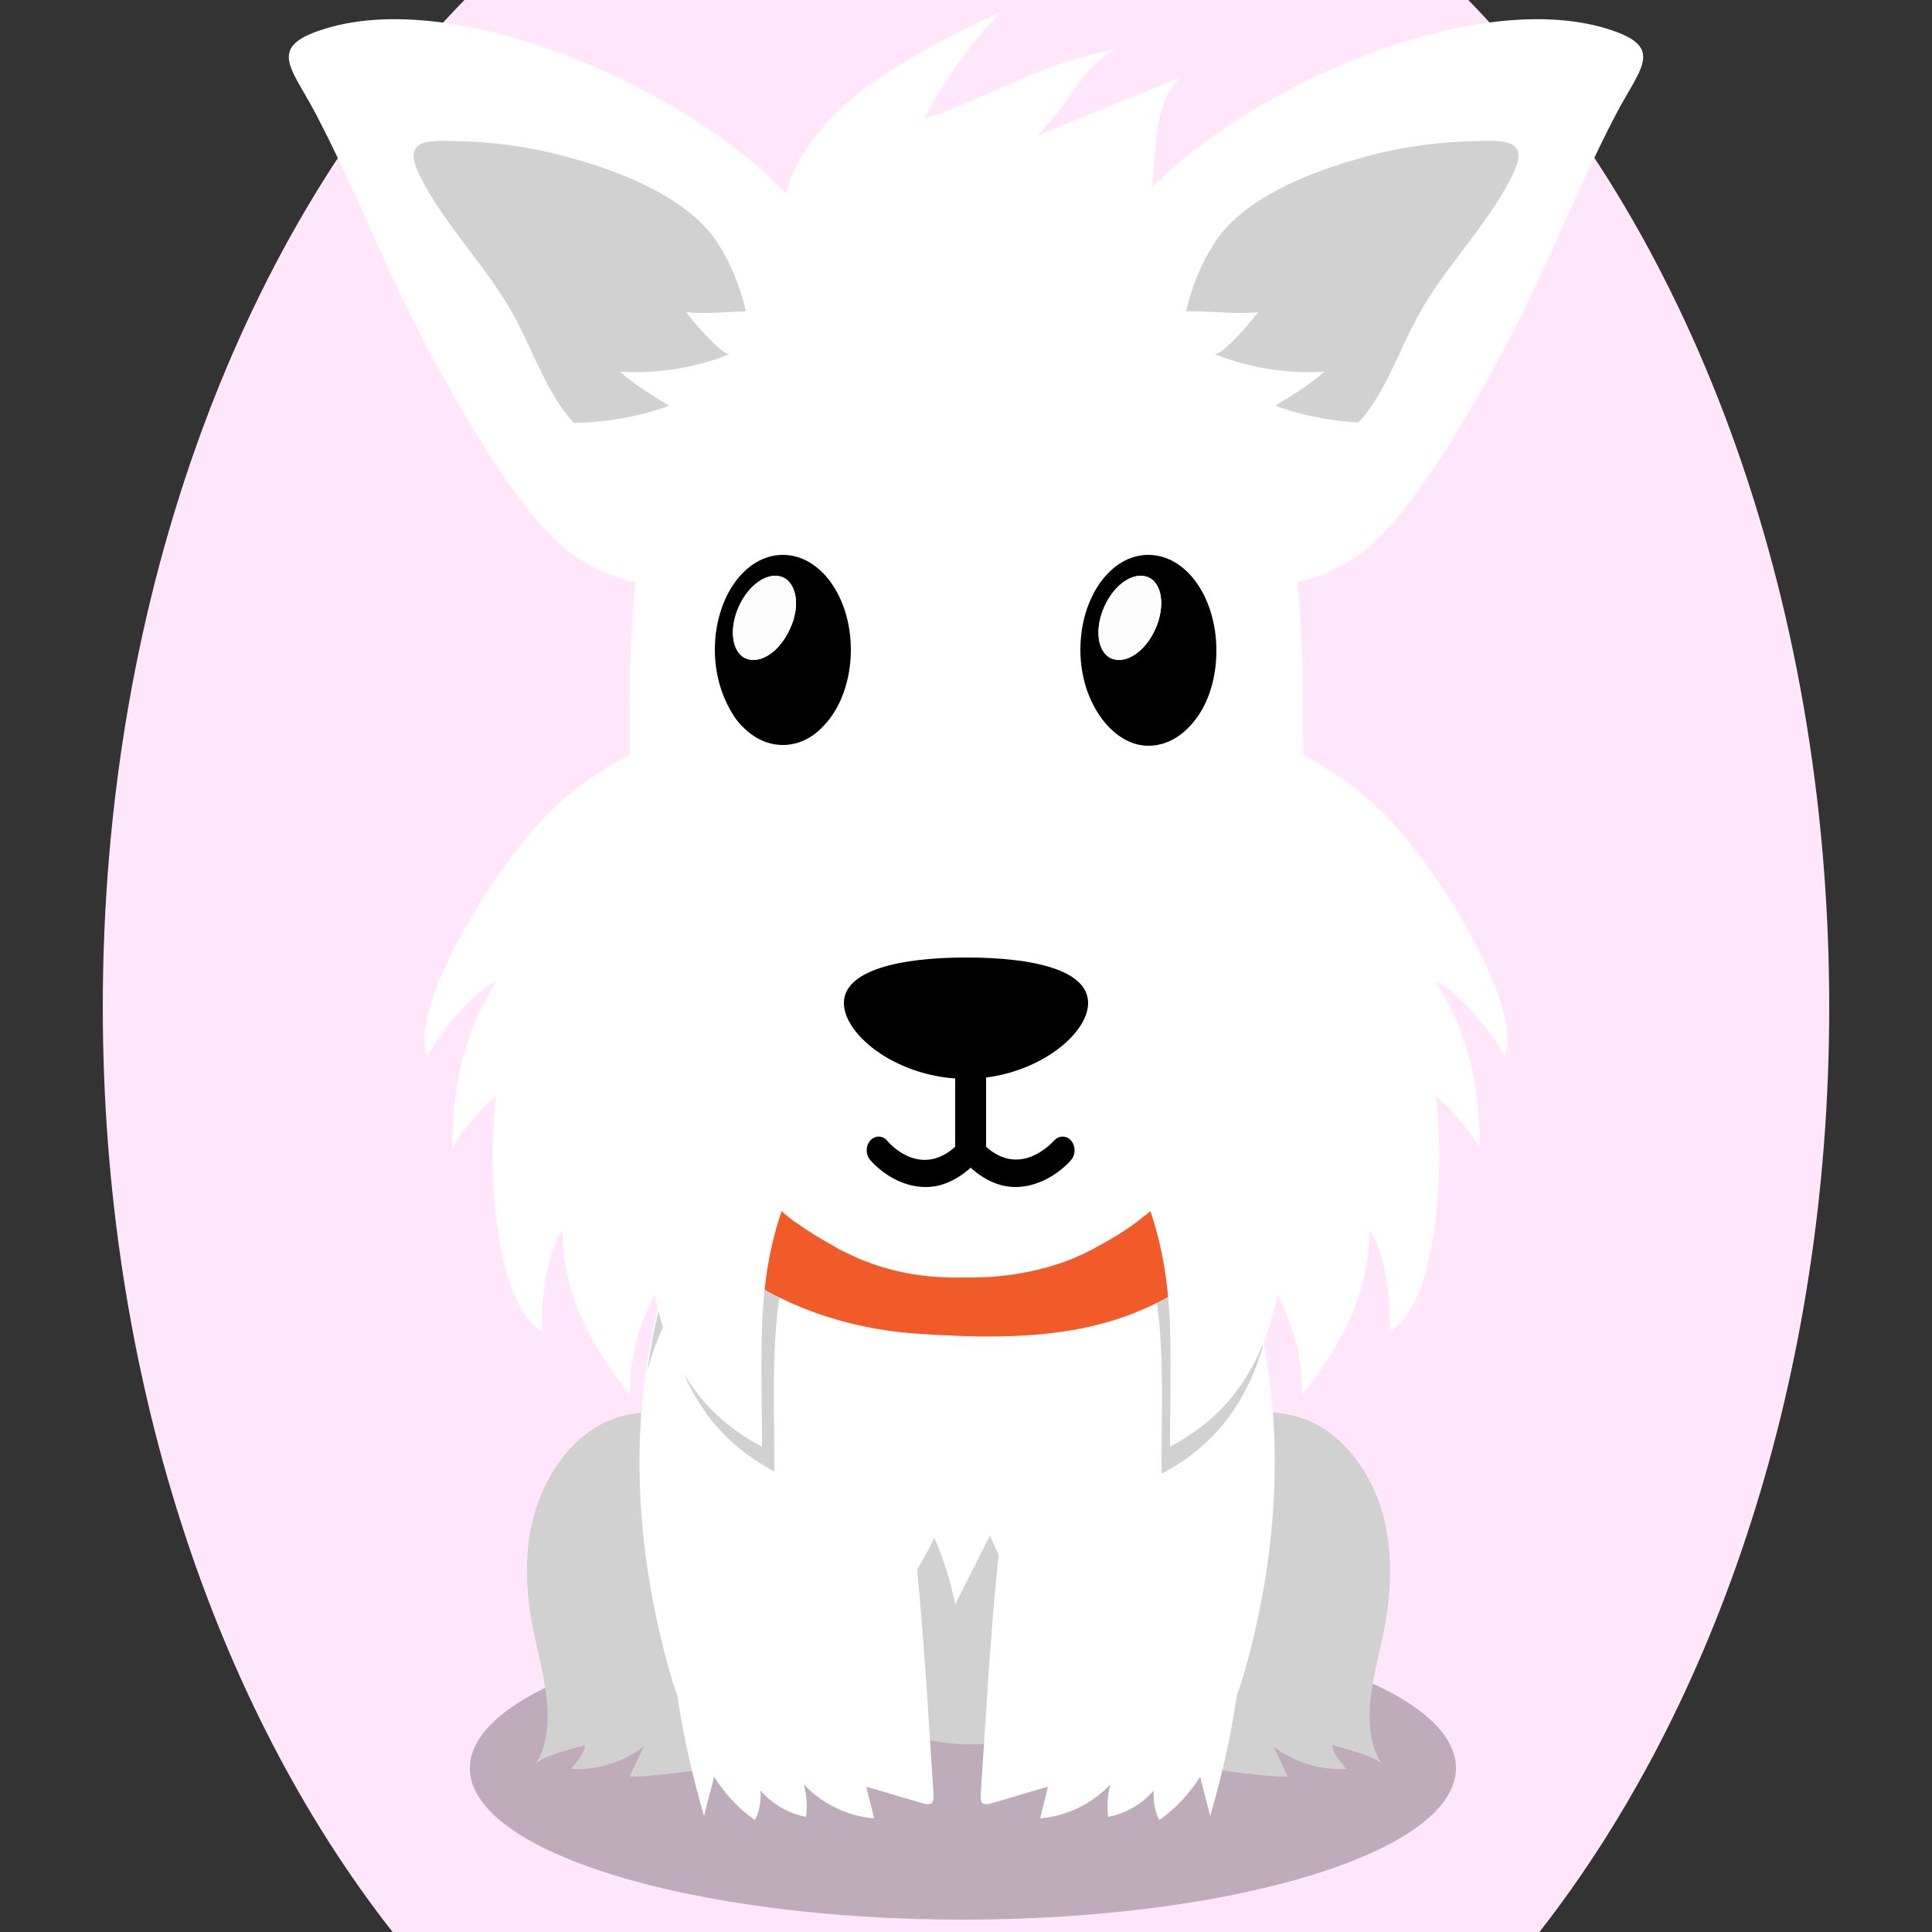 <!--?xml version="1.0" encoding="utf-8"?-->
<!-- Generator: Adobe Illustrator 25.2.2, SVG Export Plug-In . SVG Version: 6.00 Build 0)  -->
<svg version="1.1" id="Ebene_1" xmlns="http://www.w3.org/2000/svg" xmlns:xlink="http://www.w3.org/1999/xlink" x="0px" y="0px" viewBox="0 0 250 250" style="enable-background:new 0 0 250 250;" xml:space="preserve">
<rect x="0" y="0" width="250" height="250" fill="#333333" stroke="none"/>
<style type="text/css">
	.st0{opacity:0.25;enable-background:new    ;}
	.st1{fill:#d1d1d1;}
	.st2{fill:#ffffff;}
	.st3{fill:#F15A29;}
	.st4{fill:#FCFCFC;}

.bgel{fill:#FFE6FA;}</style>
<path class="bgel" d="M236.7,130.3c0,47.6-14.5,90.3-37.5,119.7H50.8c-23-29.3-37.5-72.1-37.5-119.7C13.3,76.6,31.7,29,60.1,0h129.9
	C218.3,29,236.7,76.6,236.7,130.3z"></path>
<g>
	<g>
		<path class="st0" d="M188.4,228.8c0,10.8-28.6,19.6-63.8,19.6c-35.3,0-63.8-8.8-63.8-19.6s28.6-19.6,63.8-19.6
			C159.9,209.2,188.4,217.9,188.4,228.8z"></path>
		<g>
			<g>
				<path class="st1" d="M107,205.6c0.2-3.6-0.2-9.2-2-12.4c-1.7-3-6.9-5.8-9.6-7.9c-2.4-1.8-5.3-3.3-8.2-2.9
					c-2.6,0.3-5.6,0.3-8.1,1.3c-4.8,1.9-8.2,6.6-9.8,11.7s-1.3,10.7-0.2,16c1.2,5.7,3.2,12,0.2,16.9c0.8-1.1,5.2-2.1,6.4-2.5
					c-0.1,1.3-1.1,2.1-1.8,3.1c3.4,0.2,6.8-0.9,9.4-2.9c-0.6,1.3-1.2,2.5-1.8,3.8c-0.2,0.4,8.5-0.6,9.4-0.9c3.3-1.2,5.6-3.5,8.4-5.5
					C104.9,219.1,106.7,212.5,107,205.6z"></path>
				<path class="st1" d="M141.1,205.6c-0.2-3.6,0.2-9.2,2-12.4c1.7-3,6.9-5.8,9.6-7.9c2.4-1.8,5.3-3.3,8.2-2.9
					c2.6,0.3,5.6,0.3,8.1,1.3c4.8,1.9,8.2,6.6,9.8,11.7c1.5,5.1,1.3,10.7,0.2,16c-1.2,5.7-3.2,12-0.2,16.9c-0.8-1.1-5.2-2.1-6.4-2.5
					c0.1,1.3,1.1,2.1,1.8,3.1c-3.4,0.2-6.8-0.9-9.4-2.9c0.6,1.3,1.2,2.5,1.8,3.8c0.2,0.4-8.5-0.6-9.4-0.9c-3.3-1.2-5.6-3.5-8.4-5.5
					C143.1,219.1,141.4,212.5,141.1,205.6z"></path>
			</g>
			<path class="st2" d="M153.2,145.5c-7.7-13.5-29.3-13.5-41.2-10.3c-9.5,2.6-18.3,5.9-23.6,16.2c-3,6-3.5,11.9-1.7,18.4
				c1,3.5,2.6,6.7,3.7,10.1c0.9,2.9,0.5,4.3,0.8,7.1c0.9,8.5,6.8,18,11.8,24.1c4,4.9,8.3,9.4,14.5,11.3c3.7,1.1,7.7,1.8,11.6,1.2
				c6.3-0.9,11.8-6.2,15.1-11.3c2.8-4.3,5.4-8.5,7.9-13C160.2,184.9,162.7,162.2,153.2,145.5z"></path>
			<path class="st1" d="M150.1,203.4c-0.1-0.3-0.1-0.6-0.2-0.9c-0.9-3.4-2.6-6.9-5.7-8.6c-8.2-4.4-18.6,3.7-27.5,0.5
				c-2.3-0.9-4.4-2.4-6.8-3C104.4,190,99,194.1,97,199c-0.6,1.4-1,2.8-1.3,4.3c2,3.6,4.4,7,6.6,9.7c4,4.9,8.3,9.4,14.5,11.3
				c3.7,1.1,7.7,1.8,11.6,1.2c6.3-0.9,11.8-6.2,15.1-11.3C145.8,210.6,148,207.1,150.1,203.4z"></path>
			<path class="st2" d="M154,150.2c-5.2-2.7-14.2,9.1-16.1,12.7c-2.8,5.3-4.2,11.2-5.4,17c-3.7,17.4-4.4,34.6-5.6,52.3
				c0,0.4,0,0.9,0.2,1.1c0.3,0.2,0.6,0.2,1,0.1c2.5-0.7,5-1.5,7.5-2.2c-0.3,1.4-0.7,2.7-1,4.1c3.4-0.3,6.6-1.8,9.1-4.4
				c-0.4,1.4-0.5,2.8-0.3,4.2c2.2-0.4,4.3-1.6,5.9-3.4c-0.1,1.3,0.1,2.6,0.7,3.8c2.1-1.4,3.9-3.4,5.3-5.6c0.4,1.7,0.9,3.4,1.3,5.1
				c1.3-4.5,2.6-9.8,3.4-15.3c0.1-0.7,0.5-1.5,0.7-2.2c3.9-13.2,5.4-27.3,3.3-41c-0.7-4.4-1.7-8.8-3.1-13c-1.3-3.7-2.9-9.3-5.4-12.3
				C154.9,150.7,154.5,150.4,154,150.2z"></path>
			<path class="st1" d="M163.4,174.3c-0.7-3.7-1.6-7.3-2.8-10.8c-1.3-3.7-2.9-9.3-5.4-12.3c-0.4-0.4-0.8-0.8-1.2-1
				c-2.5-1.3-5.9,0.7-8.9,3.6c6.2,12.8,5.2,21.9,5.2,36.9C156.8,187.3,161.1,182,163.4,174.3z"></path>
			<path class="st2" d="M116.3,206.6c1.7-2.3,3.3-4.9,4.6-7.6c1.2,2.7,2.1,5.6,2.7,8.6c1.5-3,3-5.9,4.5-8.9c1.2,2.8,2.6,5.5,4.2,8
				c0.2,0.3,0.4,0.6,0.8,0.7c0.5,0.1,0.9-0.5,1.1-1c1.9-3.5,3.8-7.4,3.5-11.6c-0.2-3.1-1.8-6-4-7.5c-1.7-1.1-3.6-1.4-5.5-1.6
				c-3.7-0.3-7.4-0.1-11,0.7c-4.3,0.8-8.8,2.6-11.4,6.9c-1.9,3.1-2.5,8.8,1.1,10.6c3.2,1.6,5.9-2.2,7.7-4.8
				C115.4,201.5,115.8,204.1,116.3,206.6z"></path>
			<path class="st2" d="M93.7,150.2c5.2-2.7,14.2,9.1,16.1,12.7c2.8,5.3,4.2,11.2,5.4,17c3.7,17.4,4.4,34.6,5.6,52.3
				c0,0.4,0,0.9-0.2,1.1c-0.3,0.2-0.6,0.2-1,0.1c-2.5-0.7-5-1.5-7.5-2.2c0.3,1.4,0.7,2.7,1,4.1c-3.4-0.3-6.6-1.8-9.1-4.4
				c0.4,1.4,0.5,2.8,0.3,4.2c-2.2-0.4-4.3-1.6-5.9-3.4c0.1,1.3-0.1,2.6-0.7,3.8c-2.1-1.4-3.9-3.4-5.3-5.6c-0.4,1.7-0.9,3.4-1.3,5.1
				c-1.3-4.5-2.6-9.8-3.4-15.3c-0.1-0.7-0.5-1.5-0.7-2.2c-3.9-13.2-5.4-27.3-3.3-41c0.7-4.4,1.7-8.8,3.1-13
				c1.3-3.7,2.9-9.3,5.4-12.3C92.8,150.7,93.3,150.4,93.7,150.2z"></path>
			<path class="st1" d="M100.2,190.4c0-14.1-0.9-23,4.2-34.7c-3.4-3.8-7.7-7.1-10.8-5.5c-0.4,0.2-0.8,0.5-1.2,1
				c-2.6,3-4.2,8.6-5.4,12.3c-1.4,4.2-2.5,8.6-3.1,13c-0.1,0.4-0.1,0.9-0.2,1.4c0.4-2.1,1.2-4.3,2.6-7.2
				C88.3,180.2,92.8,186.5,100.2,190.4z"></path>
			<g>
				<path class="st3" d="M82.2,128.4c-2.1,5.5-2.3,15.1-0.1,20.5c2.1,5.1,6,9.6,9.6,12.8c7.9,7.1,17.8,10.3,27.3,10.9
					c14,0.9,28.5,0.8,39.8-10.7c5.7-5.8,10.5-11.7,11.5-21.4c2.6-25.5-15.8-31.2-31.6-34.9c-14.8-3.5-37.6-6-48.8,10.4
					C87.5,119.5,83.8,124.1,82.2,128.4z"></path>
			</g>
			<g>
				<path class="st2" d="M168.6,93c0.1-6.2-0.2-12.2-0.7-17.7c-0.3-3.4-0.8-6.7-1.3-9.6c-0.1-1-0.3-2-0.4-2.9
					c-0.2-1.7-0.5-3.4-0.8-5c-0.3-1.6-0.5-3.2-0.8-4.7c-0.4-1.9-0.9-3.8-1.6-5.6c-0.6-1.7-1.3-3.3-2.2-4.8c-0.4-0.8-0.8-1.5-1.3-2.3
					c-1.3-2-2.7-3.8-4.3-5.5c-2.2-2.3-4.7-4.4-7.4-6.1c-0.6-0.4-1.3-0.8-1.9-1.2c-6.3-3.5-13.6-5.3-20.9-4.8
					c-7.3-0.5-14.6,1.2-20.9,4.8c-1,0.6-2,1.2-3,1.9c-2.3,1.6-4.4,3.4-6.3,5.4c-1.6,1.7-3.1,3.5-4.3,5.5c-0.2,0.4-0.5,0.8-0.7,1.1
					c-1.2,2-2.2,4-2.9,6.2c-0.5,1.3-0.9,2.7-1.2,4.1c-0.1,0.3-0.1,0.6-0.2,1c0,0.1,0,0.1,0,0.2c-0.3,1.5-0.6,3.1-0.8,4.7
					c-0.3,1.6-0.5,3.2-0.8,4.8c-0.2,1-0.3,2-0.4,3.1c-0.5,3-1,6.2-1.3,9.6c-0.5,5.5-0.8,11.5-0.7,17.7c0,1.6,0,3.1,0,4.7
					c0.1,9.1,0.9,18.3,2.7,26.7c1.7,7.9,4.2,15.3,7.9,21.5c0.8,1.4,1.7,2.7,2.6,3.9c0,0,0,0,0,0c1.9,2.6,4,4.9,6.4,7
					c0.7,0.6,1.4,1.2,2.2,1.7c1.4,1,2.9,1.9,4.5,2.8c0.5,0.3,1,0.6,1.5,0.8c4.5,2.3,9.7,3.5,15.7,3.3c4.7,0.1,8.9-0.7,12.7-2h0
					c1.6-0.6,3.1-1.3,4.5-2.1c1.7-0.9,3.3-1.9,4.8-3c0.6-0.5,1.3-1,1.9-1.5c2.2-1.8,4.1-3.8,5.8-6.1c0,0,0-0.1,0.1-0.1
					c0.2-0.2,0.4-0.5,0.6-0.8c5.8-7.8,9.3-18,11.3-29.2v0c1.3-7.4,1.9-15.2,2-23C168.6,96.1,168.6,94.6,168.6,93z M143.8,85.2
					c-1.8-0.8-2.2-3.8-0.9-6.7c1.3-2.9,3.8-4.6,5.7-3.8c1.8,0.8,2.2,3.8,0.9,6.7C148.2,84.3,145.7,86,143.8,85.2z M95.6,78.5
					c1.3-2.9,3.8-4.6,5.7-3.8c1.8,0.8,2.3,3.8,0.9,6.7c-1.3,2.9-3.8,4.6-5.7,3.8C94.7,84.4,94.3,81.4,95.6,78.5z"></path>
				<g>
					<g>
						<path class="st2" d="M177.8,70.2c-0.9,0.8-1.8,1.6-2.7,2.1c-25.2,15.8-42.3-27.5-29.1-44.6c11.1-14.3,42.5-29.3,61.2-24.2
							c8.6,2.4,5.2,5,1.9,11.3c-5.8,11.1-10,22.8-16.3,33.7C189.6,54.3,183.6,64.8,177.8,70.2z"></path>
						<path class="st1" d="M157.1,31.5c-3.1,4.8-5.7,13.1-2.9,18.6c2.9,5.7,12.1,9.8,18,7.2c5.6-2.5,8-10.1,10.7-15.3
							c3.5-7,9.3-12.3,12.8-19.3c2.5-5.1-1.4-4.5-6.1-4.4c-4.8,0.2-9.2,0.9-13.7,2.2C169.4,22.3,160.8,25.7,157.1,31.5z"></path>
					</g>
					<g>
						<path class="st2" d="M72.2,70.2c0.9,0.8,1.8,1.6,2.7,2.1c25.2,15.8,42.3-27.5,29.1-44.6C92.9,13.4,61.4-1.6,42.8,3.5
							c-8.6,2.4-5.2,5-1.9,11.3c5.8,11.1,10,22.8,16.3,33.7C60.4,54.3,66.4,64.8,72.2,70.2z"></path>
						<path class="st1" d="M92.9,31.5c3.1,4.8,5.7,13.1,2.9,18.6c-2.9,5.7-12.1,9.8-18,7.2c-5.6-2.5-8-10.1-10.7-15.3
							c-3.5-7-9.3-12.3-12.8-19.3c-2.5-5.1,1.4-4.5,6.1-4.4c4.8,0.2,9.2,0.9,13.7,2.2C80.6,22.3,89.2,25.7,92.9,31.5z"></path>
					</g>
				</g>
				<g>
					<path class="st2" d="M194.7,136.6c2.5-6-8.3-24-15.7-31.4c-13.4-13.6-46.5-21.8-41.5,5.9c0.3,1.9,1,3.7,1.8,5.3
						c-0.5,0.8-1,1.6-1.4,2.4c-5.3,10,1.9,19.8,6.6,28.3c8.2,14.6,6.9,23.9,6.9,40.1c7.4-3.9,12-10.2,13.9-19.7
						c2.6,5.4,3.1,8.3,3.2,13c4.8-6.1,8.7-12.8,8.7-21.2c1,0.6,3,6.7,2.6,13c5.8-3.1,7.3-19.5,6-30.5c2.4,2.1,3.9,4,5.7,6.7
						c-0.1-7.1-1.1-14.4-5.7-21.4C186.9,127.1,191.6,131.3,194.7,136.6z"></path>
					<path class="st2" d="M55.3,136.6c-2.5-6,8.3-24,15.7-31.4c13.4-13.6,46.5-21.8,41.5,5.9c-0.3,1.9-1,3.7-1.8,5.3
						c0.5,0.8,1,1.6,1.4,2.4c5.3,10-1.9,19.8-6.6,28.3c-8.2,14.6-6.9,23.9-6.9,40.1c-7.4-3.9-12-10.2-13.9-19.7
						c-2.6,5.4-3.1,8.3-3.2,13c-4.8-6.1-8.7-12.8-8.7-21.2c-1,0.6-3,6.7-2.6,13c-5.8-3.1-7.3-19.5-6-30.5c-2.4,2.1-3.9,4-5.7,6.7
						c0.1-7.1,1.1-14.4,5.7-21.4C63.1,127.1,58.4,131.3,55.3,136.6z"></path>
				</g>
				<g>
					<path d="M140.8,129.8c0,4.2-7.1,9.8-15.8,9.8s-15.8-5.6-15.8-9.8s7.1-5.9,15.8-5.9S140.8,125.5,140.8,129.8z"></path>
					<path d="M138.6,147.6c-0.6-0.7-1.6-0.7-2.2,0c-0.5,0.5-4.4,4.7-8.8,0.8v-13.6c0-1-0.7-1.8-1.6-1.8c-0.1,0-0.3,0-0.4,0.1
						c-0.1,0-0.2-0.1-0.4-0.1c-0.9,0-1.6,0.8-1.6,1.8v13.6c-4.5,4-8.4-0.3-8.8-0.8c-0.6-0.7-1.6-0.7-2.2,0s-0.6,1.8,0,2.5
						c1.4,1.6,4,3.5,7.2,3.5c1.8,0,3.8-0.7,5.8-2.5c2,1.8,4,2.5,5.8,2.5c3.1,0,5.8-1.9,7.2-3.5C139.2,149.4,139.2,148.3,138.6,147.6
						z"></path>
				</g>
				<g>
					<g>
						<path d="M148.6,71.8c-4.9,0-8.8,5.5-8.8,12.3c0,4.1,1.5,7.7,3.7,10c1.5,1.5,3.2,2.4,5.1,2.4c2.4,0,4.5-1.3,6.1-3.4
							c1.7-2.2,2.7-5.4,2.7-8.9C157.4,77.3,153.5,71.8,148.6,71.8z M142.9,78.5c1.3-2.9,3.8-4.6,5.7-3.8c1.8,0.8,2.2,3.8,0.9,6.7
							c-1.3,2.9-3.8,4.6-5.7,3.8C142,84.4,141.6,81.4,142.9,78.5z"></path>
						<path class="st4" d="M149.5,81.4c-1.3,2.9-3.8,4.6-5.7,3.8c-1.8-0.8-2.2-3.8-0.9-6.7c1.3-2.9,3.8-4.6,5.7-3.8
							C150.4,75.5,150.8,78.5,149.5,81.4z"></path>
					</g>
					<g>
						<path d="M101.3,71.8c-4.9,0-8.8,5.5-8.8,12.3c0,3.5,1.1,6.6,2.7,8.9c1.6,2.1,3.7,3.4,6.1,3.4c2,0,3.8-0.9,5.2-2.4
							c2.2-2.2,3.6-5.9,3.6-9.9C110.1,77.3,106.2,71.8,101.3,71.8z M95.6,78.5c1.3-2.9,3.8-4.6,5.7-3.8c1.8,0.8,2.3,3.8,0.9,6.7
							c-1.3,2.9-3.8,4.6-5.7,3.8C94.7,84.4,94.3,81.4,95.6,78.5z"></path>
						<path class="st4" d="M102.2,81.4c-1.3,2.9-3.8,4.6-5.7,3.8c-1.8-0.8-2.2-3.8-0.9-6.7c1.3-2.9,3.8-4.6,5.7-3.8
							C103.1,75.5,103.6,78.5,102.2,81.4z"></path>
					</g>
				</g>
			</g>
		</g>
		<path class="st2" d="M157.1,45.8c4.5,1.8,9.5,2.6,14.3,2.3c-2,1.7-4.2,3.1-6.4,4.4c4.7,1.7,9.7,2.4,14.7,2.2
			c-1.9,3.9-5.9,6.6-10.1,7.6c-4.3,1-8.7,0.5-13-0.4c-4.2-0.9-8.5-2.4-11.4-5.6c-4.1-4.6-3.4-11.5,2-14.7c4.2-2.4,11-0.7,15.6-1.2
			C162.4,41,158.1,46.2,157.1,45.8z"></path>
		<path class="st2" d="M94.5,45.8c-4.5,1.8-9.5,2.6-14.3,2.3c2,1.7,4.2,3.1,6.4,4.4c-4.7,1.7-9.7,2.4-14.7,2.2
			c1.9,3.9,5.9,6.6,10.1,7.6c4.3,1,8.7,0.5,13-0.4c4.2-0.9,8.5-2.4,11.4-5.6c4.1-4.6,3.4-11.5-2-14.7c-4.2-2.4-11-0.7-15.6-1.2
			C89.2,41,93.5,46.2,94.5,45.8z"></path>
	</g>
	<path class="st2" d="M114.1,9.9c4.8-3.2,10-6,15.4-8.3c-4,4.1-7.3,8.7-9.9,13.8c9.1-3.1,15.2-7.3,24.7-9
		c-4.8,2.6-6.1,7.6-10.2,11.2c6.2-2.5,12.5-5.1,18.7-7.6c-4.4,4.2-2.7,11.3-4.3,17.1c-1.2,4.4-4.4,8-8.1,10.8
		c-5.2,4-11.5,6.7-18,7.1c-7.5,0.5-18.4-1.7-20.6-9.8C98.8,24.2,105.2,15.8,114.1,9.9z"></path>
</g>
</svg>
